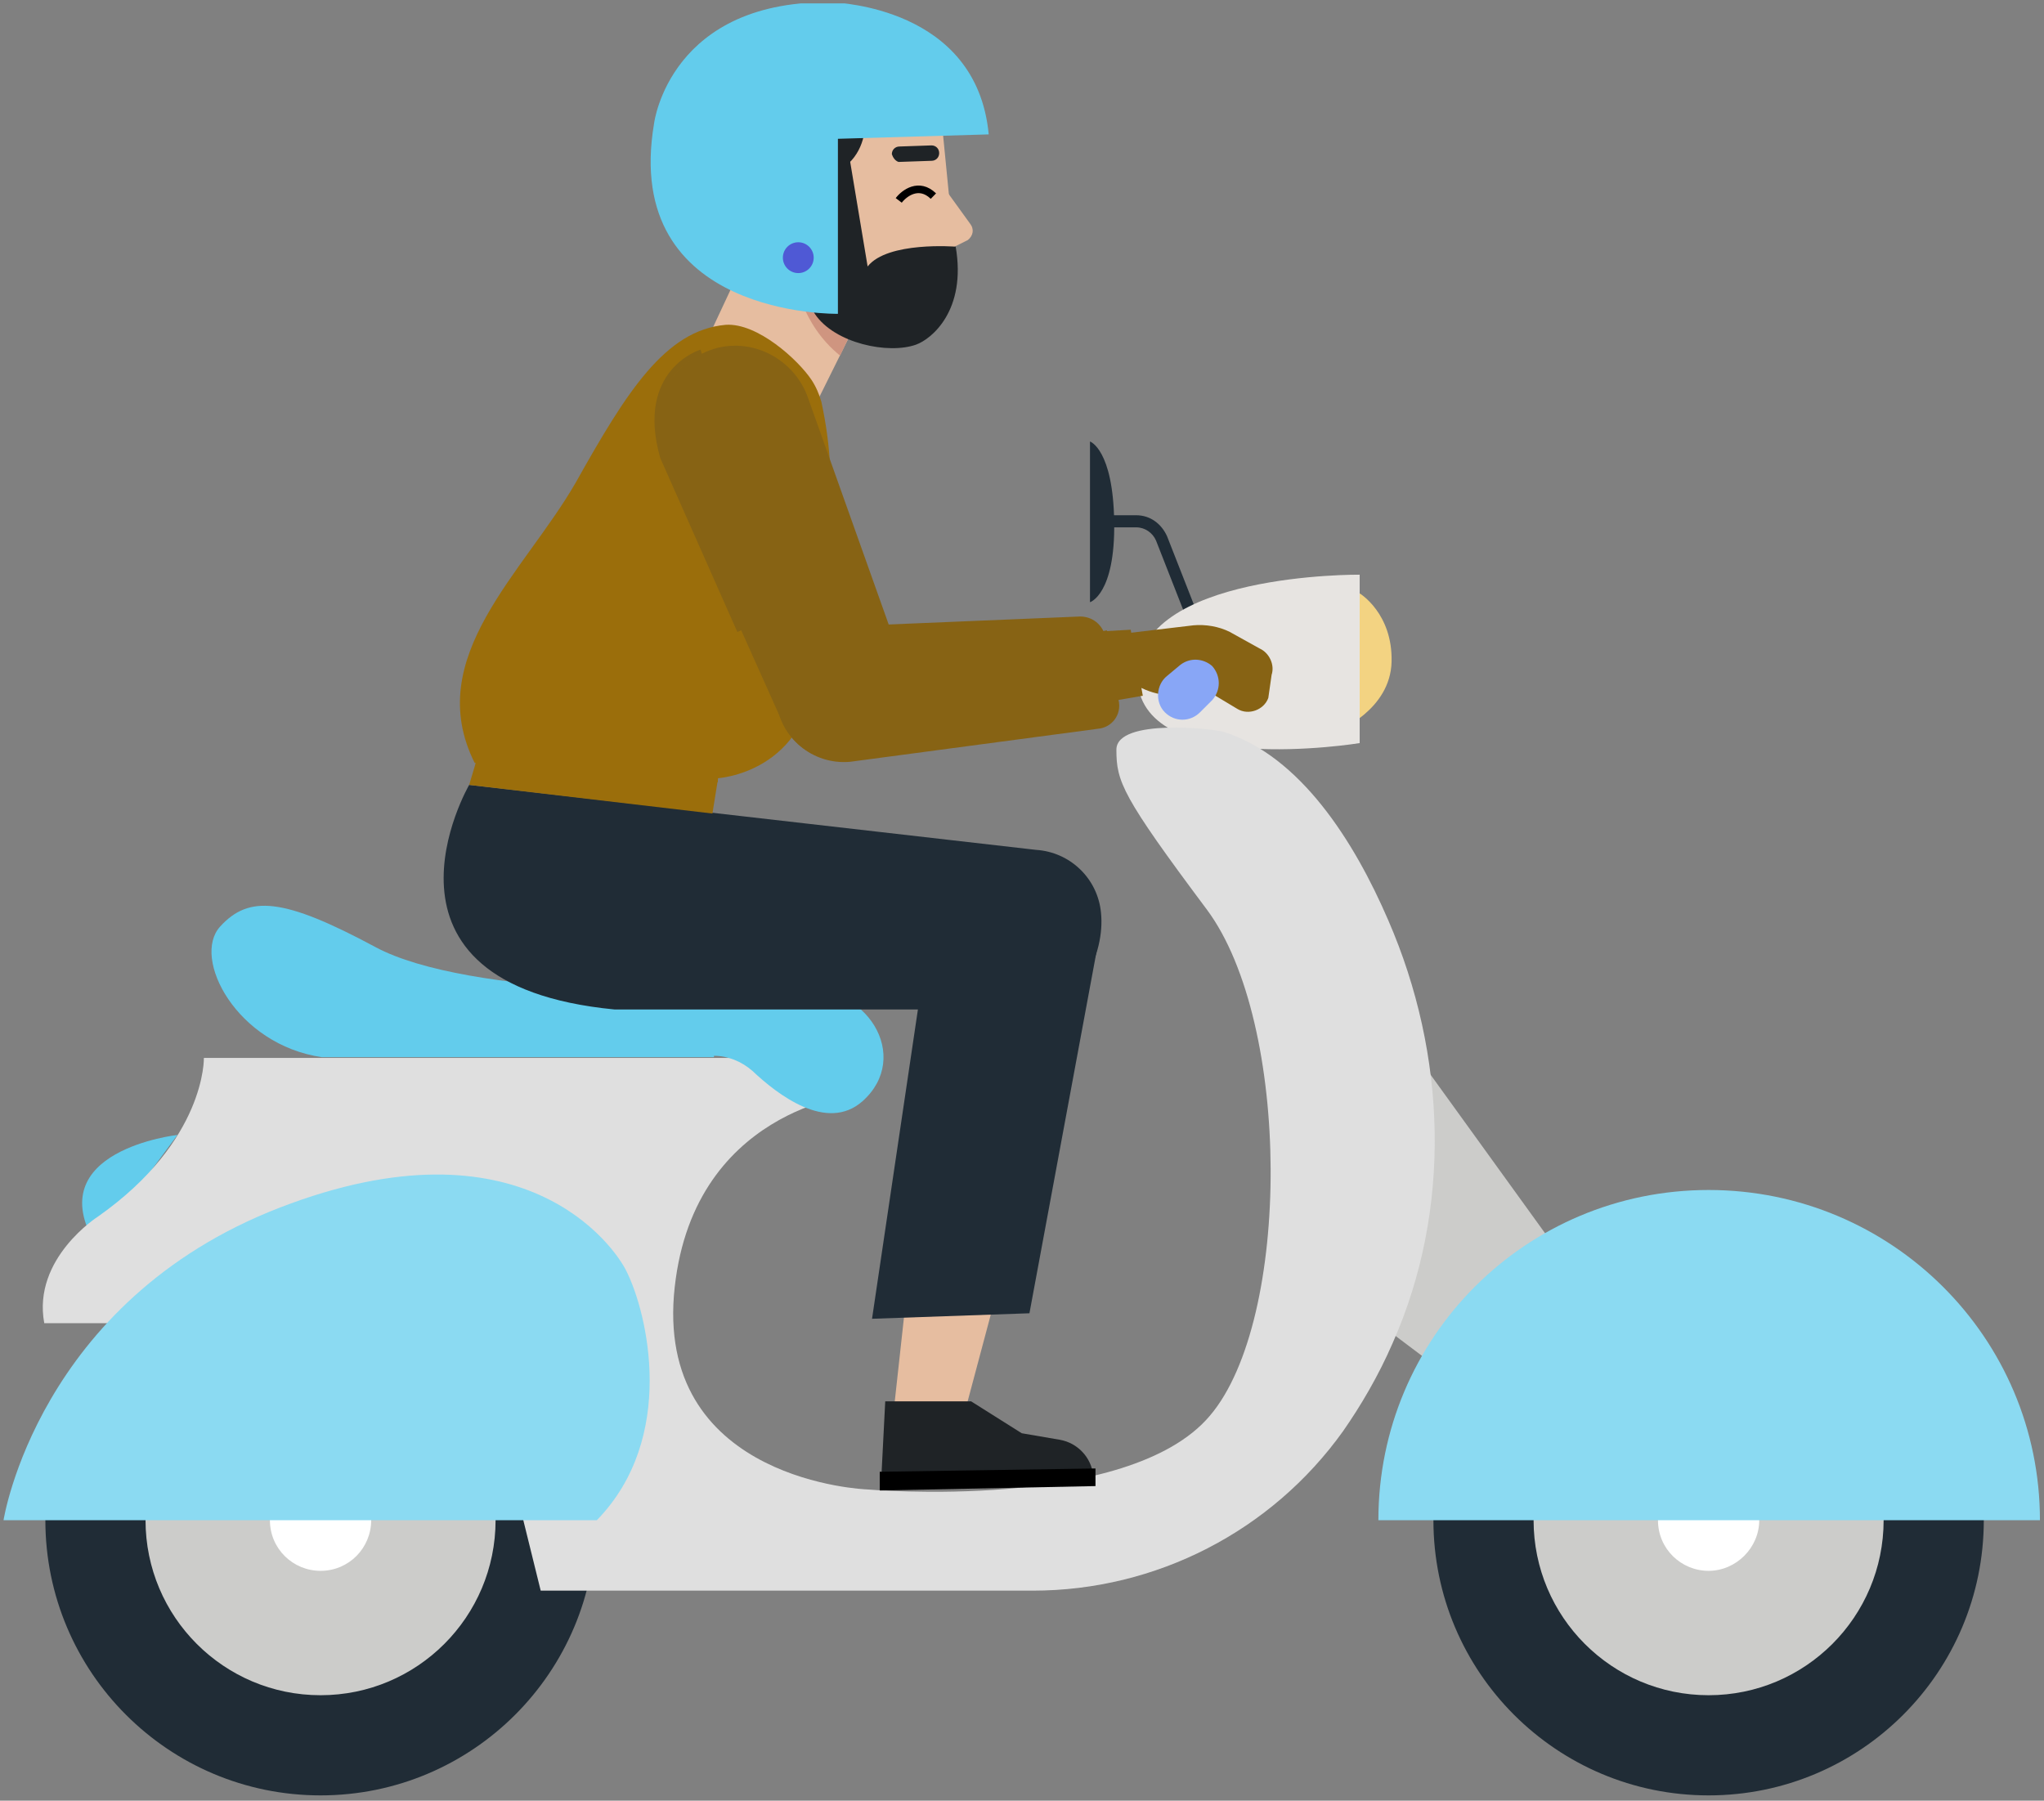 <svg width="269" height="237" viewBox="0 0 269 237" fill="none" xmlns="http://www.w3.org/2000/svg">
<rect x="0" y="0" width="269" height="237" fill="#808080" stroke="none"/>
<g clip-path="url(#clip0)">
<path d="M143.447 58.108V79.26C143.447 79.26 146.779 78.246 146.634 68.684C146.489 59.123 143.447 58.108 143.447 58.108Z" fill="#202C36"/>
<path d="M157.933 85.924L159.382 85.345L153.587 70.568C152.863 68.974 151.414 67.815 149.531 67.815H145.04V69.409H149.531C150.69 69.409 151.704 70.133 152.139 71.147L157.933 85.924Z" fill="#202C36"/>
<path d="M178.939 78.101C178.939 78.101 183.285 80.709 183.14 87.083C182.995 93.458 176.041 96.21 176.041 96.21L178.939 78.101Z" fill="#F3D382"/>
<path d="M178.939 75.638C178.939 75.638 149.676 75.348 149.676 88.967C149.676 102.585 178.939 97.804 178.939 97.804V75.638Z" fill="#E7E4E1"/>
<path d="M42.186 236.304C22.184 236.304 5.97 220.088 5.97 200.085C5.97 180.082 22.184 163.867 42.186 163.867C62.188 163.867 78.402 180.082 78.402 200.085C78.402 220.088 62.188 236.304 42.186 236.304Z" fill="#202C36"/>
<path d="M42.186 223.12C29.465 223.12 19.153 212.807 19.153 200.085C19.153 187.363 29.465 177.05 42.186 177.05C54.907 177.05 65.22 187.363 65.22 200.085C65.22 212.807 54.907 223.12 42.186 223.12Z" fill="#CCCCCA"/>
<path d="M35.522 200.085C35.522 203.852 38.565 206.749 42.186 206.749C45.953 206.749 48.85 203.707 48.85 200.085C48.85 196.318 45.808 193.421 42.186 193.421C38.42 193.421 35.522 196.463 35.522 200.085Z" fill="white"/>
<path d="M23.354 149.379C23.354 149.379 5.101 151.407 12.634 163.867L23.354 149.379Z" fill="#63CCEC"/>
<path d="M179.663 129.531L204.145 163.432L188.934 179.803L176.041 170.096L179.663 129.531Z" fill="#CCCCCA"/>
<path d="M12.924 160.1C27.12 150.103 26.831 139.238 26.831 139.238H104.043L112.735 144.019C112.735 144.019 90.716 145.902 88.688 170.531C86.805 195.014 114.039 196.029 114.039 196.029C114.039 196.029 148.517 199.071 159.237 186.322C169.957 173.718 169.957 134.602 158.802 119.68C147.648 104.758 146.923 102.875 146.923 98.673C146.923 94.472 159.961 95.921 161.12 96.355C171.116 99.542 178.214 110.698 182.705 121.129C190.383 138.803 191.107 159.086 183.285 176.76C181.401 181.107 179.083 185.018 176.766 188.35C167.349 201.534 152.139 209.357 135.914 209.357H114.039H71.159L62.467 174.153H5.825C4.232 165.605 12.924 160.1 12.924 160.1Z" fill="#DFDFDF"/>
<path d="M93.962 138.963C95.772 138.963 97.582 139.687 99.03 140.955C102.288 144.032 108.805 149.101 113.512 144.937C120.028 139.144 114.236 129.188 104.28 130.093C94.323 130.998 61.559 131.179 49.43 124.662C37.302 118.145 32.776 117.783 28.975 121.946C25.174 126.11 31.147 137.515 42.371 139.144H93.962V138.963Z" fill="#63CCEC"/>
<path d="M0.465 200.085C0.465 200.085 4.956 171.255 36.826 158.941C68.696 146.627 80.865 164.011 82.459 167.344C85.211 172.849 89.122 189.22 78.547 200.085H0.465Z" fill="#8BDAF2"/>
<path d="M224.861 236.304C204.859 236.304 188.645 220.088 188.645 200.085C188.645 180.082 204.859 163.867 224.861 163.867C244.862 163.867 261.077 180.082 261.077 200.085C261.077 220.088 244.862 236.304 224.861 236.304Z" fill="#202C36"/>
<path d="M224.861 223.12C212.14 223.12 201.827 212.807 201.827 200.085C201.827 187.363 212.14 177.05 224.861 177.05C237.582 177.05 247.894 187.363 247.894 200.085C247.894 212.807 237.582 223.12 224.861 223.12Z" fill="#CCCCCA"/>
<path d="M218.197 200.085C218.197 203.852 221.239 206.749 224.861 206.749C228.482 206.749 231.525 203.707 231.525 200.085C231.525 196.318 228.482 193.421 224.861 193.421C221.239 193.421 218.197 196.463 218.197 200.085Z" fill="white"/>
<path d="M224.861 156.623C248.908 156.623 268.465 176.036 268.465 200.085H181.401C181.401 176.036 200.813 156.623 224.861 156.623Z" fill="#8BDAF2"/>
<path d="M101.436 26.816L91.006 49.126L106.506 54.921L115.633 36.522L101.436 26.816Z" fill="#E6BDA0"/>
<path d="M123.89 15.515L125.483 31.741C126.932 38.55 120.848 46.808 114.184 45.07L103.609 41.883L108.969 13.777C109.693 12.618 121.282 8.706 123.89 15.515Z" fill="#E6BDA0"/>
<path d="M123.89 24.208L127.656 29.423C128.236 30.148 128.091 31.017 127.367 31.596L125.339 32.611L123.89 24.208Z" fill="#E6BDA0"/>
<path d="M105.058 29.278C105.058 29.278 107.665 37.536 96.221 37.102L91.73 29.568C89.412 25.657 88.833 21.021 90.426 16.819C91.73 13.487 94.193 9.865 98.973 7.113C110.418 0.738 123.166 10.155 123.89 15.515L112.446 15.37L105.058 29.278Z" fill="#1F2326"/>
<path d="M113.46 12.183C113.46 12.183 116.212 21.165 108.245 23.338L113.46 12.183Z" fill="#1F2326"/>
<path d="M118.24 21.31H118.385L122.586 21.165C123.166 21.165 123.6 20.731 123.6 20.151C123.6 19.572 123.166 19.137 122.586 19.137L118.385 19.282C117.806 19.282 117.371 19.717 117.371 20.296C117.516 20.731 117.806 21.165 118.24 21.31Z" fill="#1F2326"/>
<path d="M111.287 19.427L111.721 25.802L106.216 26.526L107.375 20.441L111.287 19.427Z" fill="#1F2326"/>
<path d="M109.114 24.787C110.273 28.264 107.665 31.741 104.043 31.596C102.015 31.451 100.132 30.148 99.408 28.264C98.249 24.787 100.856 21.31 104.478 21.455C106.651 21.455 108.389 22.904 109.114 24.787Z" fill="#966150"/>
<path d="M111.721 44.345C111.721 44.345 105.782 40.723 104.623 36.522C104.623 36.522 105.347 42.607 110.562 46.808L111.721 44.345Z" fill="#CF9580"/>
<path d="M125.773 32.466C125.773 32.466 116.792 31.741 114.184 35.073L111.576 19.427L109.259 21.89L109.838 26.091C109.838 26.091 104.623 37.246 107.23 41.303C109.838 45.215 116.936 46.663 120.558 45.359C122.586 44.635 127.222 40.868 125.773 32.466Z" fill="#1F2326"/>
<path d="M130.119 17.689L110.273 18.268V41.303C110.273 41.303 81.734 41.883 86.08 16.24C86.08 16.24 88.108 -0.276 109.983 0.304C109.838 0.448 128.526 0.738 130.119 17.689Z" fill="#63CCEC"/>
<path d="M105.058 35.943C103.937 35.943 103.029 35.035 103.029 33.914C103.029 32.794 103.937 31.886 105.058 31.886C106.178 31.886 107.086 32.794 107.086 33.914C107.086 35.035 106.178 35.943 105.058 35.943Z" fill="#4F59D5"/>
<path d="M61.743 103.309C61.743 103.309 46.532 129.531 80.865 132.863H136.348C141.853 132.863 145.475 125.62 144.895 120.114C144.461 115.623 140.839 112.146 136.348 111.857L61.743 103.309Z" fill="#202C36"/>
<path d="M120.123 162.852L117.516 186.612L127.077 185.453L133.451 161.548L120.123 162.852Z" fill="#E6BDA0"/>
<path d="M127.801 184.439L134.465 188.64L139.535 189.509C141.853 189.944 143.591 191.827 143.881 194.145L144.026 195.304L115.922 195.739L116.501 184.439H127.801Z" fill="#1F2326"/>
<path d="M115.778 196.173L144.171 195.594V193.276L115.778 193.71V196.173Z" fill="black"/>
<path d="M123.166 116.927L114.764 173.573L135.479 172.849L144.751 122.867L123.166 116.927Z" fill="#202C36"/>
<path d="M108.1 52.893C107.81 51.879 107.375 50.865 106.796 49.995C105.058 47.388 99.698 42.462 95.496 42.752C87.529 43.476 82.459 51.589 75.795 63.469C68.986 75.348 55.514 86.504 62.467 100.412L94.338 102.44C94.338 102.44 106.506 101.86 107.375 87.663C108.389 71.147 110.707 65.062 108.1 52.893Z" fill="#9B6E0B"/>
<path d="M62.612 100.412L61.743 103.309L93.758 107.076L94.482 102.585L62.612 100.412Z" fill="#9B6E0B"/>
<path d="M62.612 100.412L94.482 102.585" stroke="#9B6E0B" stroke-width="0.75" stroke-miterlimit="10"/>
<path d="M148.517 83.317L157.064 82.302C158.658 82.158 160.396 82.447 161.845 83.172L165.756 85.345C167.06 85.924 167.784 87.518 167.349 88.822L166.915 91.864C166.335 93.458 164.307 94.182 162.859 93.313L158.513 90.705C158.513 90.705 153.153 93.458 147.793 88.967L148.517 83.317Z" fill="#876314"/>
<path d="M106.216 52.024L119.109 88.242C120.558 92.154 119.109 96.645 115.488 98.818C110.997 101.571 105.202 99.832 103.029 95.196L87.384 60.282C84.921 55.066 87.239 48.837 92.454 46.519C97.669 43.911 104.043 46.519 106.216 52.024Z" fill="#876314"/>
<path d="M110.852 82.447L142.143 81.143C143.736 81.143 145.04 82.158 145.475 83.751L147.213 92.154C147.648 94.037 146.344 95.776 144.461 95.921L111.866 100.267C106.941 100.701 102.595 97.08 102.16 92.154C101.726 86.938 105.782 82.592 110.852 82.447Z" fill="#876314"/>
<path d="M143.736 83.172L148.807 82.882L150.4 91.574L145.33 92.444L143.736 83.172Z" fill="#876314"/>
<path d="M145.33 83.027L147.213 92.009" stroke="#876314" stroke-width="0.682" stroke-miterlimit="10"/>
<path d="M92.309 46.374C92.309 46.374 84.052 48.837 87.239 60.137L97.38 83.027" stroke="#876314" stroke-width="0.75" stroke-miterlimit="10"/>
<path d="M155.326 87.518L153.587 88.967C152.139 90.126 151.994 92.444 153.298 93.747C154.601 95.051 156.629 95.051 157.933 93.747L159.527 92.154C160.686 90.85 160.686 88.967 159.527 87.663C158.368 86.649 156.629 86.504 155.326 87.518Z" fill="#88A6F6"/>
<path d="M118.278 26.375C119.007 25.417 120.94 23.962 122.84 25.812" stroke="black"/>
</g>
<defs>
<clipPath id="clip0">
<rect width="268" height="236" fill="white" transform="matrix(-1 0 0 1 268.465 0.448)"/>
</clipPath>
</defs>
</svg>
